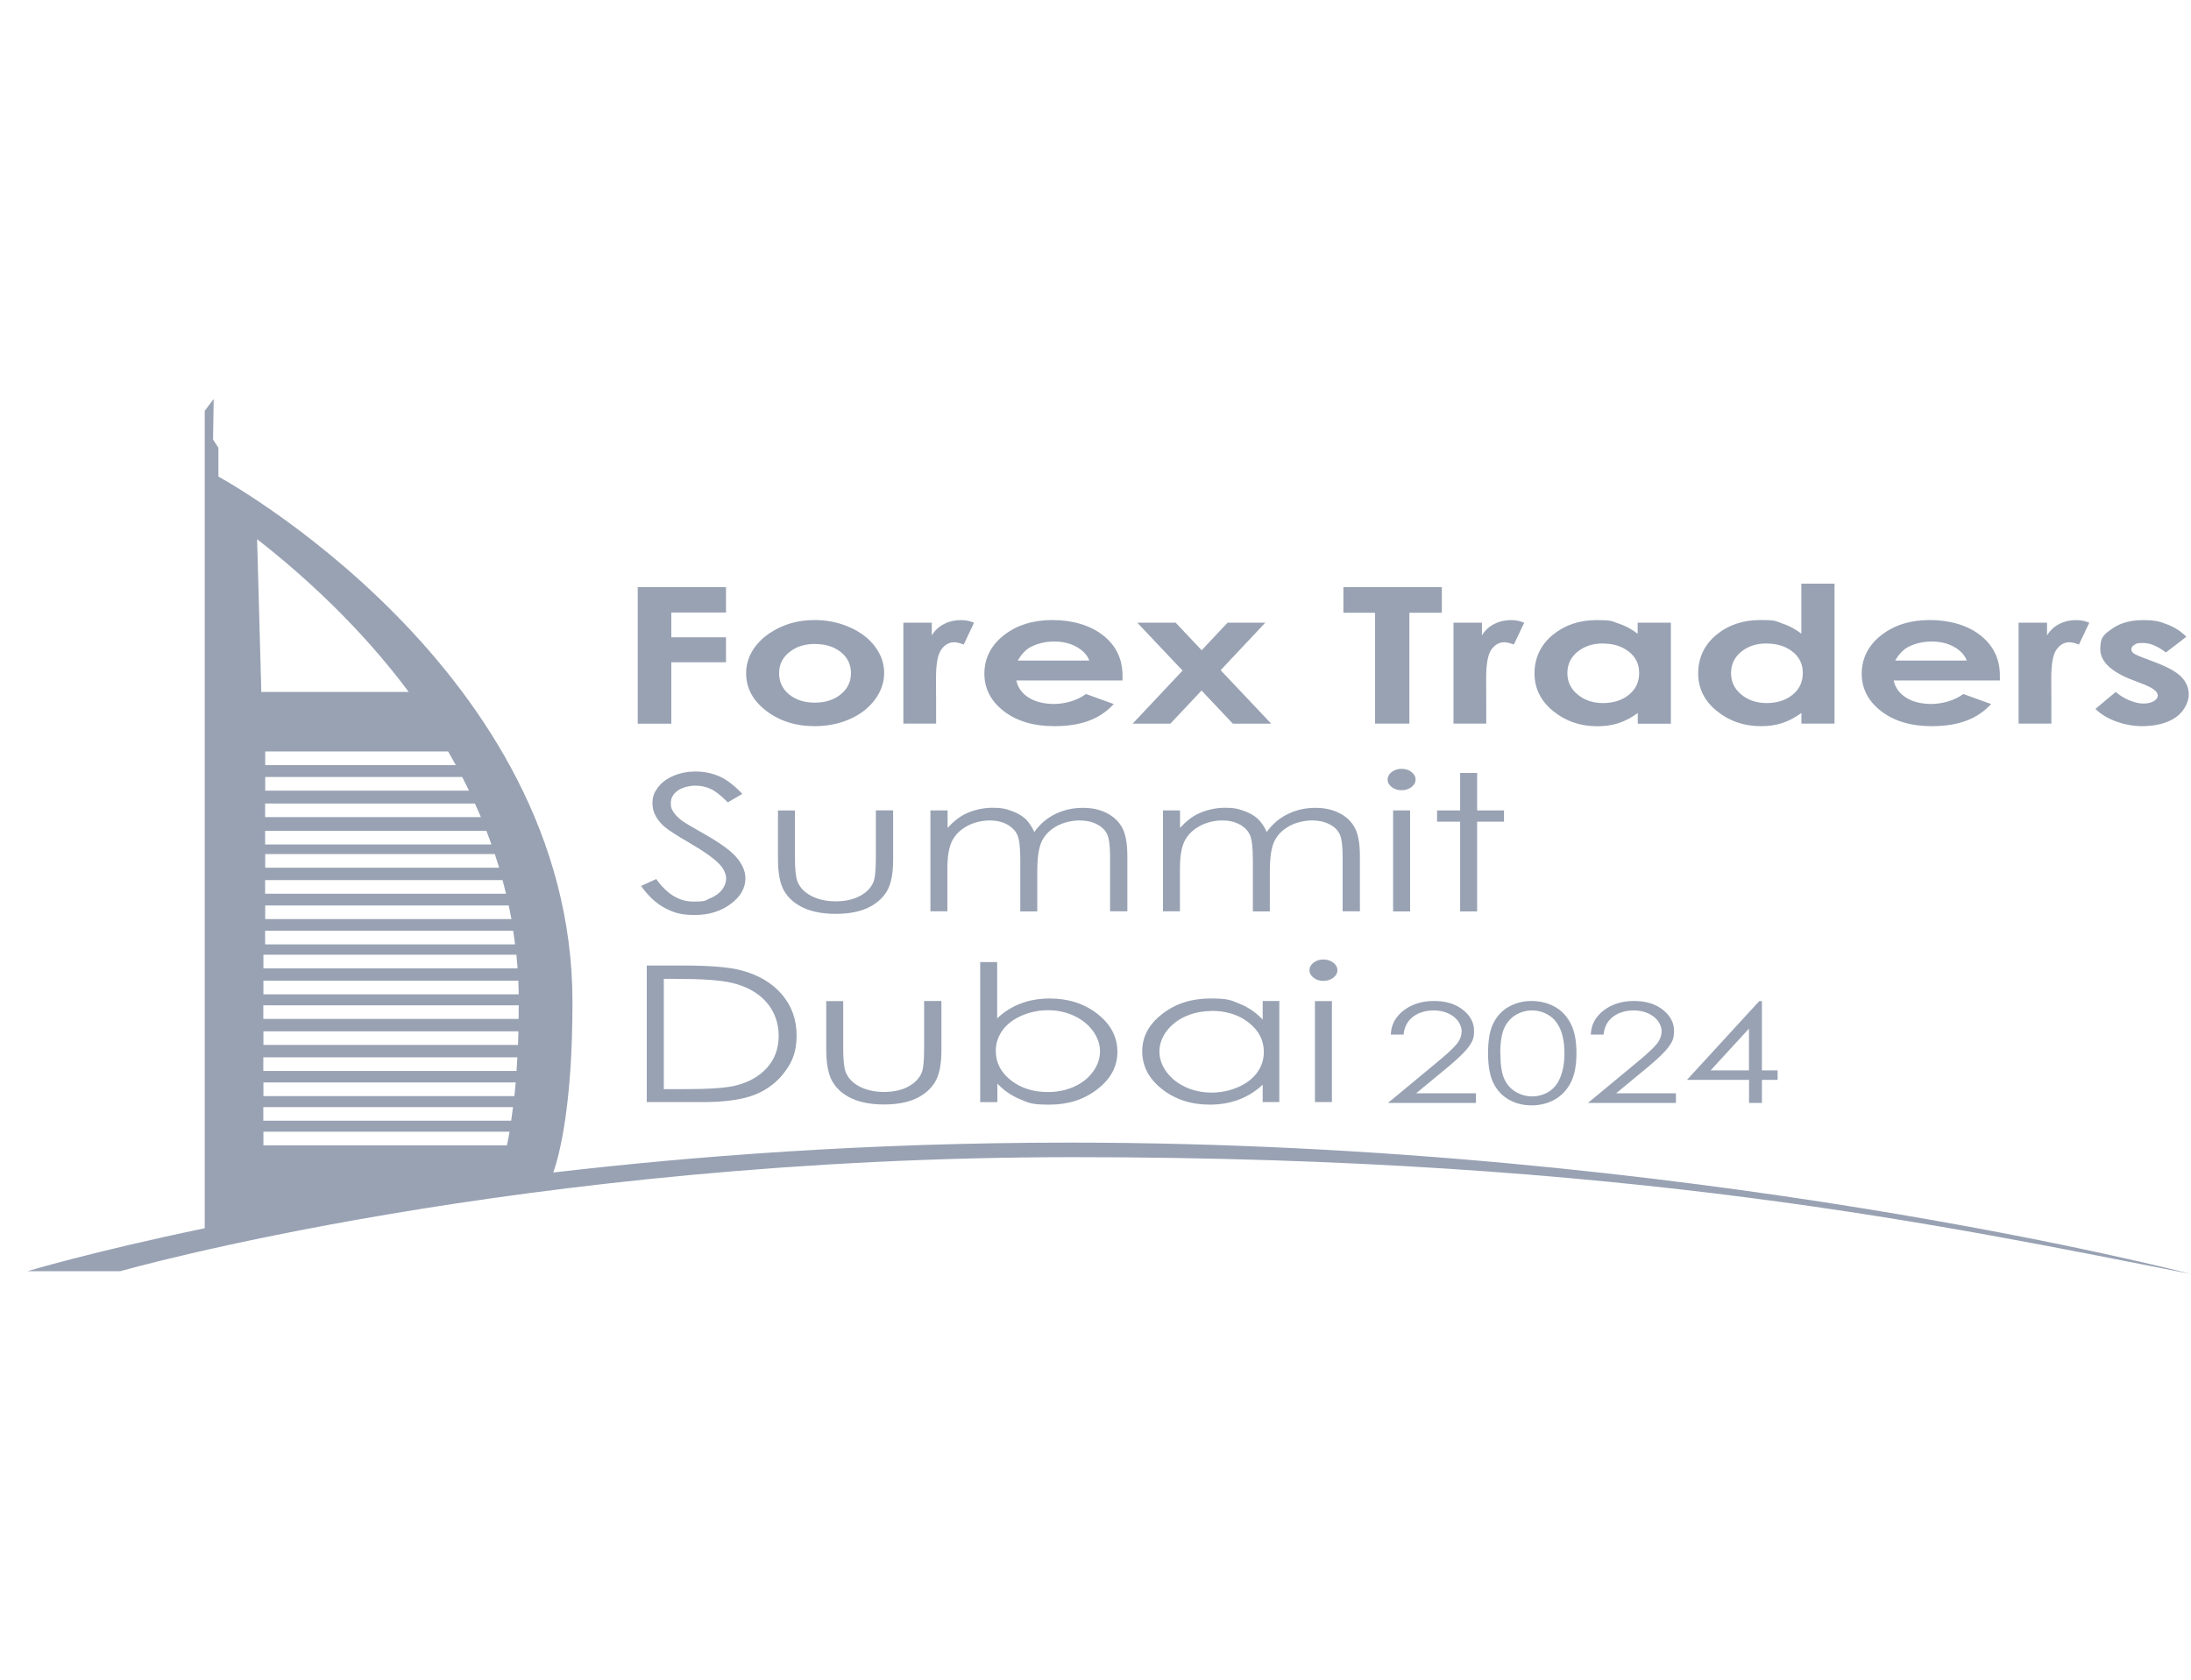 <svg width="180" height="138" viewBox="0 0 180 138" fill="none" xmlns="http://www.w3.org/2000/svg">
<g clip-path="url(#clip0_1693_19704)">
<path d="M87.9 93.874C71.037 93.874 56.719 95.016 45.456 96.33C45.975 94.844 47.032 90.768 47.032 82.326C47.032 54.969 17.945 39.153 17.945 39.153V36.791L17.503 36.114L17.555 32.775L16.819 33.751V100.91C7.47 102.854 2.25 104.44 2.25 104.44H9.877C9.877 104.44 42.634 95.069 88.195 95.069C133.755 95.069 160.055 100.764 180 104.666C180 104.666 138.742 93.874 87.9 93.874ZM42.617 81.689H21.641V80.568H42.582C42.599 80.939 42.608 81.318 42.617 81.689ZM42.521 79.559H21.641V78.437H42.426C42.461 78.809 42.495 79.187 42.521 79.559ZM42.322 77.588H21.78V76.466H42.158C42.218 76.838 42.27 77.216 42.314 77.588H42.322ZM42.011 75.51H21.788V74.389H41.794C41.872 74.76 41.95 75.139 42.019 75.51H42.011ZM41.569 73.426H21.78V72.305H41.283C41.387 72.676 41.483 73.055 41.569 73.426ZM40.998 71.289H21.788V70.168H40.652C40.773 70.539 40.894 70.911 41.007 71.289H40.998ZM40.374 69.378H21.78V68.256H39.959C40.106 68.628 40.236 68.999 40.374 69.378ZM39.509 67.135H21.78V66.013H39.016C39.18 66.385 39.344 66.756 39.509 67.135ZM38.531 64.958H21.788V63.836H37.968C38.158 64.208 38.349 64.579 38.531 64.958ZM37.449 62.86H21.788V61.739H36.816C37.033 62.11 37.241 62.482 37.449 62.86ZM21.122 44.297C24.931 47.27 29.579 51.485 33.579 56.847H21.468L21.122 44.297ZM41.647 94.1H21.641V92.978H41.864C41.794 93.39 41.716 93.762 41.647 94.1ZM42.002 92.076H21.633V90.954H42.149C42.097 91.352 42.045 91.724 41.993 92.076H42.002ZM42.262 90.052H21.641V88.93H42.366C42.331 89.322 42.296 89.693 42.262 90.052ZM42.435 87.988H21.633V86.866H42.504C42.487 87.251 42.461 87.629 42.435 87.988ZM42.556 85.85H21.641V84.729H42.591C42.582 85.114 42.565 85.492 42.556 85.85ZM42.608 83.713H21.633V82.592H42.617C42.617 82.977 42.617 83.348 42.608 83.713Z" fill="#98A2B3"/>
<path d="M52.391 48.238H59.645V50.322H55.152V52.36H59.645V54.41H55.152V59.455H52.391V48.245V48.238Z" fill="#98A2B3"/>
<path d="M66.906 50.94C67.928 50.94 68.889 51.132 69.781 51.523C70.681 51.915 71.382 52.446 71.884 53.116C72.386 53.787 72.637 54.51 72.637 55.287C72.637 56.063 72.386 56.8 71.876 57.483C71.365 58.167 70.681 58.698 69.806 59.083C68.932 59.468 67.971 59.66 66.915 59.66C65.365 59.66 64.041 59.236 62.942 58.393C61.842 57.55 61.297 56.521 61.297 55.306C61.297 54.092 61.92 52.93 63.158 52.068C64.249 51.318 65.495 50.94 66.906 50.94ZM66.95 52.904C66.11 52.904 65.4 53.13 64.846 53.581C64.283 54.032 64.006 54.603 64.006 55.306C64.006 56.01 64.283 56.614 64.838 57.059C65.391 57.503 66.093 57.729 66.941 57.729C67.79 57.729 68.499 57.503 69.062 57.052C69.625 56.601 69.91 56.017 69.91 55.306C69.91 54.596 69.633 54.019 69.079 53.574C68.525 53.13 67.815 52.911 66.95 52.911V52.904Z" fill="#98A2B3"/>
<path d="M74.223 51.16H76.552V52.202C76.803 51.79 77.141 51.478 77.556 51.266C77.972 51.053 78.431 50.947 78.924 50.947C79.418 50.947 79.642 51.02 80.023 51.16L79.175 52.952C78.855 52.832 78.595 52.766 78.388 52.766C77.972 52.766 77.617 52.965 77.331 53.363C77.046 53.761 76.898 54.538 76.898 55.693V56.097C76.907 56.097 76.907 59.449 76.907 59.449H74.215V51.153L74.223 51.16Z" fill="#98A2B3"/>
<path d="M92.211 55.904H83.494C83.624 56.495 83.953 56.959 84.507 57.311C85.052 57.656 85.753 57.835 86.602 57.835C87.45 57.835 88.489 57.563 89.216 57.019L91.502 57.842C90.93 58.459 90.246 58.924 89.45 59.216C88.653 59.514 87.71 59.66 86.619 59.66C84.922 59.66 83.537 59.249 82.473 58.432C81.408 57.609 80.871 56.581 80.871 55.346C80.871 54.112 81.399 53.03 82.464 52.194C83.529 51.358 84.862 50.94 86.463 50.94C88.065 50.94 89.554 51.358 90.618 52.194C91.683 53.03 92.22 54.132 92.22 55.506V55.904H92.211ZM89.493 54.265C89.311 53.8 88.957 53.428 88.428 53.136C87.9 52.844 87.286 52.705 86.593 52.705C85.9 52.705 85.174 52.871 84.602 53.196C84.247 53.402 83.909 53.76 83.607 54.271H89.493V54.265Z" fill="#98A2B3"/>
<path d="M93.431 51.158H96.583L98.721 53.421L100.85 51.158H103.95L100.279 55.061L104.434 59.454H101.283L98.712 56.733L96.15 59.454H93.051L97.154 55.094L93.44 51.165L93.431 51.158Z" fill="#98A2B3"/>
<path d="M110.367 48.238H118.453V50.342H115.786V59.448H112.964V50.342H110.367V48.238Z" fill="#98A2B3"/>
<path d="M119.419 51.16H121.747V52.202C121.999 51.79 122.336 51.478 122.752 51.266C123.167 51.053 123.626 50.947 124.119 50.947C124.613 50.947 124.838 51.02 125.219 51.16L124.371 52.952C124.05 52.832 123.79 52.766 123.583 52.766C123.167 52.766 122.812 52.965 122.527 53.363C122.241 53.761 122.094 54.538 122.094 55.693V56.097C122.102 56.097 122.102 59.449 122.102 59.449H119.41V51.153L119.419 51.16Z" fill="#98A2B3"/>
<path d="M134.55 51.16H137.268V59.456H134.55V58.58C134.022 58.965 133.485 59.243 132.957 59.416C132.42 59.589 131.849 59.668 131.226 59.668C129.832 59.668 128.62 59.25 127.599 58.42C126.577 57.591 126.066 56.555 126.066 55.321C126.066 54.086 126.56 52.991 127.547 52.175C128.534 51.359 129.728 50.947 131.139 50.947C132.55 50.947 132.395 51.04 132.966 51.226C133.537 51.412 134.065 51.697 134.541 52.069V51.153L134.55 51.16ZM131.693 52.865C130.854 52.865 130.161 53.091 129.598 53.549C129.044 54.007 128.767 54.584 128.767 55.301C128.767 56.018 129.053 56.608 129.616 57.066C130.178 57.531 130.88 57.763 131.702 57.763C132.524 57.763 133.26 57.538 133.823 57.08C134.386 56.622 134.663 56.031 134.663 55.294C134.663 54.558 134.386 53.987 133.823 53.542C133.26 53.098 132.55 52.872 131.693 52.872V52.865Z" fill="#98A2B3"/>
<path d="M147.995 47.954H150.714V59.449H147.995V58.573C147.467 58.958 146.93 59.236 146.403 59.409C145.866 59.582 145.294 59.661 144.671 59.661C143.277 59.661 142.065 59.243 141.044 58.413C140.022 57.584 139.512 56.549 139.512 55.314C139.512 54.08 140.005 52.985 140.992 52.168C141.979 51.352 143.173 50.941 144.585 50.941C145.996 50.941 145.84 51.033 146.411 51.219C146.982 51.405 147.51 51.69 147.987 52.062V47.947L147.995 47.954ZM145.139 52.865C144.299 52.865 143.606 53.091 143.044 53.549C142.49 54.007 142.213 54.584 142.213 55.301C142.213 56.018 142.498 56.608 143.061 57.066C143.624 57.531 144.325 57.763 145.147 57.763C145.97 57.763 146.705 57.538 147.268 57.08C147.831 56.622 148.108 56.031 148.108 55.294C148.108 54.557 147.831 53.987 147.268 53.542C146.705 53.097 145.996 52.872 145.139 52.872V52.865Z" fill="#98A2B3"/>
<path d="M164.289 55.904H155.572C155.702 56.495 156.031 56.959 156.585 57.311C157.13 57.656 157.831 57.835 158.68 57.835C159.528 57.835 160.567 57.563 161.294 57.019L163.58 57.842C163.008 58.459 162.325 58.924 161.528 59.216C160.732 59.514 159.788 59.66 158.697 59.66C157.001 59.66 155.615 59.249 154.551 58.432C153.486 57.609 152.949 56.581 152.949 55.346C152.949 54.112 153.477 53.03 154.542 52.194C155.607 51.358 156.94 50.94 158.541 50.94C160.143 50.94 161.632 51.358 162.697 52.194C163.761 53.03 164.298 54.132 164.298 55.506V55.904H164.289ZM161.58 54.265C161.398 53.8 161.043 53.428 160.515 53.136C159.987 52.844 159.373 52.705 158.68 52.705C157.987 52.705 157.26 52.871 156.689 53.196C156.334 53.402 155.996 53.76 155.693 54.271H161.58V54.265Z" fill="#98A2B3"/>
<path d="M165.844 51.16H168.173V52.202C168.424 51.79 168.762 51.478 169.177 51.266C169.593 51.053 170.052 50.947 170.545 50.947C171.039 50.947 171.264 51.02 171.645 51.16L170.796 52.952C170.476 52.832 170.216 52.766 170.008 52.766C169.593 52.766 169.238 52.965 168.952 53.363C168.667 53.761 168.52 54.538 168.52 55.693V56.097C168.528 56.097 168.528 59.449 168.528 59.449H165.836V51.153L165.844 51.16Z" fill="#98A2B3"/>
<path d="M179.619 52.315L177.94 53.602C177.256 53.084 176.641 52.825 176.079 52.825C175.516 52.825 175.533 52.872 175.36 52.972C175.187 53.071 175.1 53.197 175.1 53.343C175.1 53.489 175.152 53.556 175.265 53.655C175.377 53.748 175.646 53.881 176.079 54.04L177.074 54.418C178.122 54.817 178.84 55.221 179.23 55.633C179.619 56.044 179.818 56.529 179.818 57.08C179.818 57.631 179.463 58.434 178.762 58.925C178.052 59.416 177.109 59.661 175.923 59.661C174.737 59.661 173.083 59.19 172.148 58.241L173.819 56.847C174.139 57.133 174.512 57.365 174.936 57.538C175.36 57.71 175.741 57.803 176.079 57.803C176.416 57.803 176.728 57.737 176.944 57.604C177.161 57.471 177.273 57.319 177.273 57.146C177.273 56.827 176.875 56.516 176.087 56.21L175.17 55.858C173.421 55.182 172.546 54.339 172.546 53.323C172.546 52.308 172.875 52.109 173.533 51.644C174.191 51.179 175.04 50.947 176.061 50.947C177.083 50.947 177.429 51.067 178.044 51.299C178.667 51.538 179.186 51.876 179.619 52.315Z" fill="#98A2B3"/>
<path d="M52.668 72.789L53.914 72.219C54.789 73.453 55.802 74.07 56.944 74.07C58.087 74.07 57.897 73.984 58.33 73.805C58.762 73.632 59.091 73.393 59.316 73.101C59.541 72.809 59.654 72.497 59.654 72.165C59.654 71.834 59.489 71.422 59.161 71.057C58.702 70.559 57.871 69.962 56.659 69.258C55.438 68.555 54.676 68.044 54.382 67.725C53.863 67.194 53.603 66.624 53.603 66.013C53.603 65.402 53.759 65.084 54.062 64.679C54.365 64.281 54.798 63.962 55.352 63.73C55.906 63.498 56.503 63.385 57.152 63.385C57.802 63.385 58.485 63.517 59.083 63.776C59.68 64.035 60.321 64.52 60.987 65.223L59.793 65.92C59.238 65.362 58.771 64.991 58.381 64.812C57.992 64.632 57.568 64.546 57.118 64.546C56.667 64.546 56.044 64.686 55.672 64.958C55.3 65.23 55.109 65.568 55.109 65.973C55.109 66.378 55.178 66.451 55.308 66.683C55.438 66.909 55.681 67.161 56.035 67.433C56.226 67.573 56.858 67.951 57.923 68.555C59.187 69.272 60.061 69.909 60.528 70.466C60.996 71.024 61.238 71.588 61.238 72.152C61.238 72.968 60.831 73.672 60.026 74.269C59.221 74.867 58.243 75.172 57.092 75.172C55.94 75.172 55.395 74.993 54.676 74.628C53.958 74.263 53.291 73.659 52.677 72.802L52.668 72.789Z" fill="#98A2B3"/>
<path d="M63.914 66.584H65.308V70.453C65.308 71.395 65.377 72.046 65.507 72.404C65.706 72.915 66.087 73.313 66.65 73.605C67.212 73.897 67.879 74.05 68.658 74.05C69.437 74.05 70.095 73.904 70.632 73.619C71.168 73.333 71.549 72.955 71.748 72.484C71.887 72.165 71.956 71.488 71.956 70.446V66.577H73.376V70.645C73.376 71.787 73.203 72.65 72.856 73.227C72.51 73.804 71.982 74.262 71.29 74.588C70.588 74.913 69.714 75.079 68.658 75.079C67.602 75.079 66.728 74.913 66.018 74.588C65.308 74.262 64.788 73.804 64.433 73.214C64.079 72.623 63.914 71.747 63.914 70.566V66.57V66.584Z" fill="#98A2B3"/>
<path d="M76.455 66.582H77.849V68.016C78.333 67.485 78.827 67.1 79.338 66.854C80.039 66.529 80.783 66.363 81.553 66.363C82.324 66.363 82.575 66.443 83.043 66.602C83.51 66.762 83.9 66.967 84.194 67.233C84.488 67.492 84.748 67.87 84.973 68.354C85.432 67.704 86.012 67.213 86.704 66.874C87.397 66.536 88.15 66.37 88.946 66.37C89.743 66.37 90.358 66.516 90.929 66.801C91.5 67.093 91.924 67.498 92.201 68.016C92.478 68.534 92.617 69.31 92.617 70.345V74.872H91.197V70.345C91.197 69.456 91.111 68.846 90.946 68.514C90.782 68.182 90.496 67.91 90.098 67.711C89.7 67.505 89.224 67.405 88.669 67.405C88.115 67.405 87.38 67.558 86.826 67.863C86.272 68.168 85.856 68.573 85.605 69.085C85.345 69.595 85.215 70.438 85.215 71.633V74.878H83.822V70.631C83.822 69.629 83.744 68.952 83.579 68.593C83.415 68.235 83.129 67.95 82.731 67.731C82.324 67.511 81.848 67.405 81.285 67.405C80.723 67.405 80.039 67.551 79.485 67.85C78.922 68.149 78.506 68.547 78.238 69.051C77.97 69.556 77.831 70.326 77.831 71.361V74.872H76.438V66.576L76.455 66.582Z" fill="#98A2B3"/>
<path d="M95.552 66.582H96.945V68.016C97.43 67.485 97.924 67.1 98.434 66.854C99.135 66.529 99.88 66.363 100.65 66.363C101.421 66.363 101.672 66.443 102.139 66.602C102.607 66.762 102.996 66.967 103.291 67.233C103.585 67.492 103.845 67.87 104.07 68.354C104.529 67.704 105.109 67.213 105.81 66.874C106.502 66.536 107.256 66.37 108.052 66.37C108.848 66.37 109.463 66.516 110.034 66.801C110.606 67.087 111.03 67.498 111.307 68.016C111.584 68.534 111.722 69.31 111.722 70.345V74.872H110.303V70.345C110.303 69.456 110.216 68.846 110.052 68.514C109.887 68.182 109.601 67.91 109.203 67.711C108.805 67.505 108.329 67.405 107.775 67.405C107.221 67.405 106.485 67.558 105.931 67.863C105.377 68.168 104.961 68.573 104.71 69.085C104.451 69.595 104.321 70.438 104.321 71.633V74.878H102.927V70.631C102.927 69.629 102.849 68.952 102.685 68.593C102.52 68.235 102.243 67.95 101.836 67.731C101.429 67.511 100.953 67.405 100.391 67.405C99.828 67.405 99.144 67.551 98.59 67.85C98.027 68.149 97.612 68.547 97.343 69.051C97.075 69.556 96.937 70.326 96.937 71.361V74.872H95.543V66.576L95.552 66.582Z" fill="#98A2B3"/>
<path d="M115.143 63.164C115.463 63.164 115.731 63.25 115.956 63.423C116.182 63.596 116.294 63.801 116.294 64.047C116.294 64.292 116.182 64.491 115.956 64.664C115.731 64.837 115.463 64.923 115.143 64.923C114.822 64.923 114.563 64.837 114.338 64.664C114.113 64.491 114 64.286 114 64.047C114 63.808 114.113 63.596 114.338 63.423C114.563 63.25 114.831 63.164 115.143 63.164ZM114.45 66.582H115.844V74.878H114.45V66.582Z" fill="#98A2B3"/>
<path d="M119.958 63.504H121.352V66.583H123.559V67.506H121.352V74.88H119.958V67.506H118.062V66.583H119.958V63.504Z" fill="#98A2B3"/>
<path d="M53.134 90.536V79.326H56.164C58.354 79.326 59.938 79.459 60.925 79.731C62.345 80.109 63.453 80.773 64.249 81.715C65.046 82.658 65.444 83.773 65.444 85.074C65.444 86.374 65.123 87.184 64.491 88.04C63.859 88.897 63.037 89.527 62.024 89.932C61.011 90.337 59.6 90.543 57.774 90.543H53.125L53.134 90.536ZM54.536 89.481H56.224C58.25 89.481 59.644 89.381 60.431 89.189C61.531 88.916 62.397 88.419 63.028 87.709C63.66 86.998 63.972 86.122 63.972 85.094C63.972 84.065 63.634 83.089 62.95 82.319C62.267 81.549 61.314 81.025 60.094 80.74C59.176 80.528 57.67 80.421 55.566 80.421H54.536V89.474V89.481Z" fill="#98A2B3"/>
<path d="M67.879 82.246H69.273V86.115C69.273 87.057 69.342 87.708 69.472 88.066C69.671 88.577 70.052 88.976 70.615 89.268C71.177 89.559 71.844 89.712 72.623 89.712C73.402 89.712 74.06 89.566 74.597 89.281C75.133 88.996 75.514 88.617 75.713 88.146C75.852 87.828 75.921 87.15 75.921 86.109V82.239H77.341V86.308C77.341 87.449 77.168 88.312 76.821 88.889C76.475 89.467 75.947 89.925 75.254 90.25C74.553 90.575 73.679 90.741 72.623 90.741C71.567 90.741 70.692 90.575 69.982 90.25C69.273 89.925 68.753 89.467 68.398 88.876C68.052 88.292 67.879 87.409 67.879 86.228V82.232V82.246Z" fill="#98A2B3"/>
<path d="M80.527 90.536V79.041H81.921V83.667C82.501 83.116 83.159 82.705 83.877 82.439C84.596 82.167 85.392 82.034 86.249 82.034C87.782 82.034 89.089 82.459 90.171 83.308C91.253 84.158 91.799 85.193 91.799 86.408C91.799 87.622 91.253 88.631 90.162 89.481C89.072 90.33 87.756 90.755 86.223 90.755C84.691 90.755 84.544 90.609 83.834 90.324C83.116 90.032 82.484 89.6 81.938 89.023V90.549H80.545L80.527 90.536ZM86.094 89.72C86.864 89.72 87.582 89.574 88.232 89.282C88.89 88.99 89.409 88.578 89.79 88.054C90.18 87.523 90.37 86.965 90.37 86.375C90.37 85.784 90.171 85.227 89.781 84.689C89.392 84.158 88.864 83.74 88.206 83.441C87.548 83.142 86.847 82.996 86.102 82.996C85.358 82.996 84.622 83.142 83.938 83.441C83.254 83.74 82.726 84.138 82.362 84.642C81.999 85.147 81.808 85.711 81.808 86.342C81.808 87.304 82.224 88.107 83.046 88.751C83.869 89.394 84.882 89.72 86.085 89.72H86.094Z" fill="#98A2B3"/>
<path d="M105.102 82.246V90.542H103.735V89.115C103.155 89.659 102.497 90.07 101.77 90.343C101.042 90.615 100.246 90.754 99.389 90.754C97.857 90.754 96.549 90.329 95.468 89.48C94.385 88.63 93.84 87.595 93.84 86.374C93.84 85.153 94.385 84.157 95.476 83.308C96.567 82.458 97.883 82.033 99.424 82.033C100.964 82.033 101.112 82.179 101.839 82.465C102.557 82.757 103.189 83.188 103.735 83.765V82.239H105.102V82.246ZM99.545 83.062C98.774 83.062 98.056 83.208 97.398 83.5C96.74 83.792 96.221 84.203 95.831 84.728C95.441 85.252 95.251 85.816 95.251 86.4C95.251 86.984 95.45 87.542 95.84 88.073C96.229 88.604 96.757 89.022 97.415 89.32C98.073 89.619 98.783 89.765 99.536 89.765C100.289 89.765 101.016 89.619 101.7 89.32C102.384 89.028 102.904 88.63 103.276 88.126C103.639 87.621 103.83 87.057 103.83 86.427C103.83 85.464 103.414 84.668 102.592 84.018C101.77 83.374 100.757 83.049 99.545 83.049V83.062Z" fill="#98A2B3"/>
<path d="M108.721 78.828C109.041 78.828 109.309 78.914 109.534 79.087C109.76 79.26 109.872 79.465 109.872 79.711C109.872 79.956 109.76 80.156 109.534 80.328C109.309 80.501 109.041 80.587 108.721 80.587C108.401 80.587 108.141 80.501 107.916 80.328C107.691 80.156 107.578 79.95 107.578 79.711C107.578 79.472 107.691 79.26 107.916 79.087C108.141 78.914 108.409 78.828 108.721 78.828ZM108.028 82.246H109.422V90.542H108.028V82.246Z" fill="#98A2B3"/>
<path d="M115.283 84.999H114.261C114.287 84.196 114.642 83.532 115.317 83.015C115.992 82.497 116.823 82.238 117.81 82.238C118.797 82.238 119.585 82.484 120.191 82.968C120.797 83.453 121.1 84.024 121.1 84.687C121.1 85.351 120.953 85.583 120.667 85.988C120.382 86.393 119.819 86.944 118.988 87.634L116.339 89.824H121.256V90.614H114.027L118.096 87.243C118.918 86.566 119.455 86.061 119.706 85.736C119.957 85.411 120.078 85.066 120.078 84.701C120.078 84.335 119.853 83.844 119.412 83.513C118.962 83.181 118.416 83.015 117.776 83.015C117.135 83.015 116.529 83.187 116.079 83.539C115.629 83.884 115.369 84.375 115.308 85.006L115.283 84.999Z" fill="#98A2B3"/>
<path d="M122.25 86.532C122.25 85.457 122.397 84.621 122.7 84.037C123.003 83.446 123.427 83.001 123.981 82.696C124.535 82.391 125.15 82.238 125.825 82.238C126.5 82.238 127.141 82.391 127.704 82.696C128.267 83.001 128.708 83.459 129.028 84.07C129.349 84.68 129.513 85.497 129.513 86.526C129.513 87.554 129.349 88.364 129.028 88.975C128.708 89.579 128.267 90.037 127.704 90.349C127.141 90.66 126.509 90.813 125.825 90.813C125.141 90.813 124.535 90.66 123.99 90.362C123.445 90.063 123.02 89.618 122.709 89.021C122.406 88.43 122.25 87.594 122.25 86.526V86.532ZM123.263 86.546C123.263 87.468 123.367 88.165 123.583 88.636C123.8 89.107 124.111 89.466 124.535 89.711C124.959 89.957 125.401 90.076 125.868 90.076C126.336 90.076 126.786 89.957 127.193 89.718C127.6 89.479 127.911 89.121 128.128 88.643C128.396 88.059 128.526 87.362 128.526 86.546C128.526 85.729 128.405 85.052 128.171 84.528C127.938 84.004 127.609 83.619 127.193 83.38C126.777 83.134 126.336 83.015 125.868 83.015C125.401 83.015 124.951 83.134 124.535 83.38C124.12 83.625 123.808 83.977 123.583 84.455C123.367 84.926 123.254 85.623 123.254 86.552L123.263 86.546Z" fill="#98A2B3"/>
<path d="M131.712 84.999H130.691C130.717 84.196 131.072 83.532 131.747 83.015C132.422 82.497 133.253 82.238 134.24 82.238C135.227 82.238 136.015 82.484 136.621 82.968C137.227 83.453 137.529 84.023 137.529 84.687C137.529 85.351 137.382 85.583 137.097 85.988C136.811 86.393 136.248 86.944 135.417 87.634L132.768 89.824H137.685V90.614H130.457L134.526 87.243C135.348 86.565 135.885 86.061 136.136 85.736C136.387 85.411 136.508 85.066 136.508 84.701C136.508 84.335 136.283 83.844 135.842 83.513C135.391 83.181 134.846 83.015 134.205 83.015C133.565 83.015 132.959 83.187 132.509 83.539C132.058 83.884 131.799 84.375 131.738 85.006L131.712 84.999Z" fill="#98A2B3"/>
<path d="M144.532 82.246H144.749V87.941H146.039V88.717H144.749V90.615H143.692V88.717H138.594L144.532 82.246ZM143.684 87.941V84.509L140.533 87.941H143.684Z" fill="#98A2B3"/>
</g>
<defs>
<clipPath id="clip0_1693_19704">
<rect width="180" height="138" fill="white"/>
</clipPath>
</defs>
</svg>

